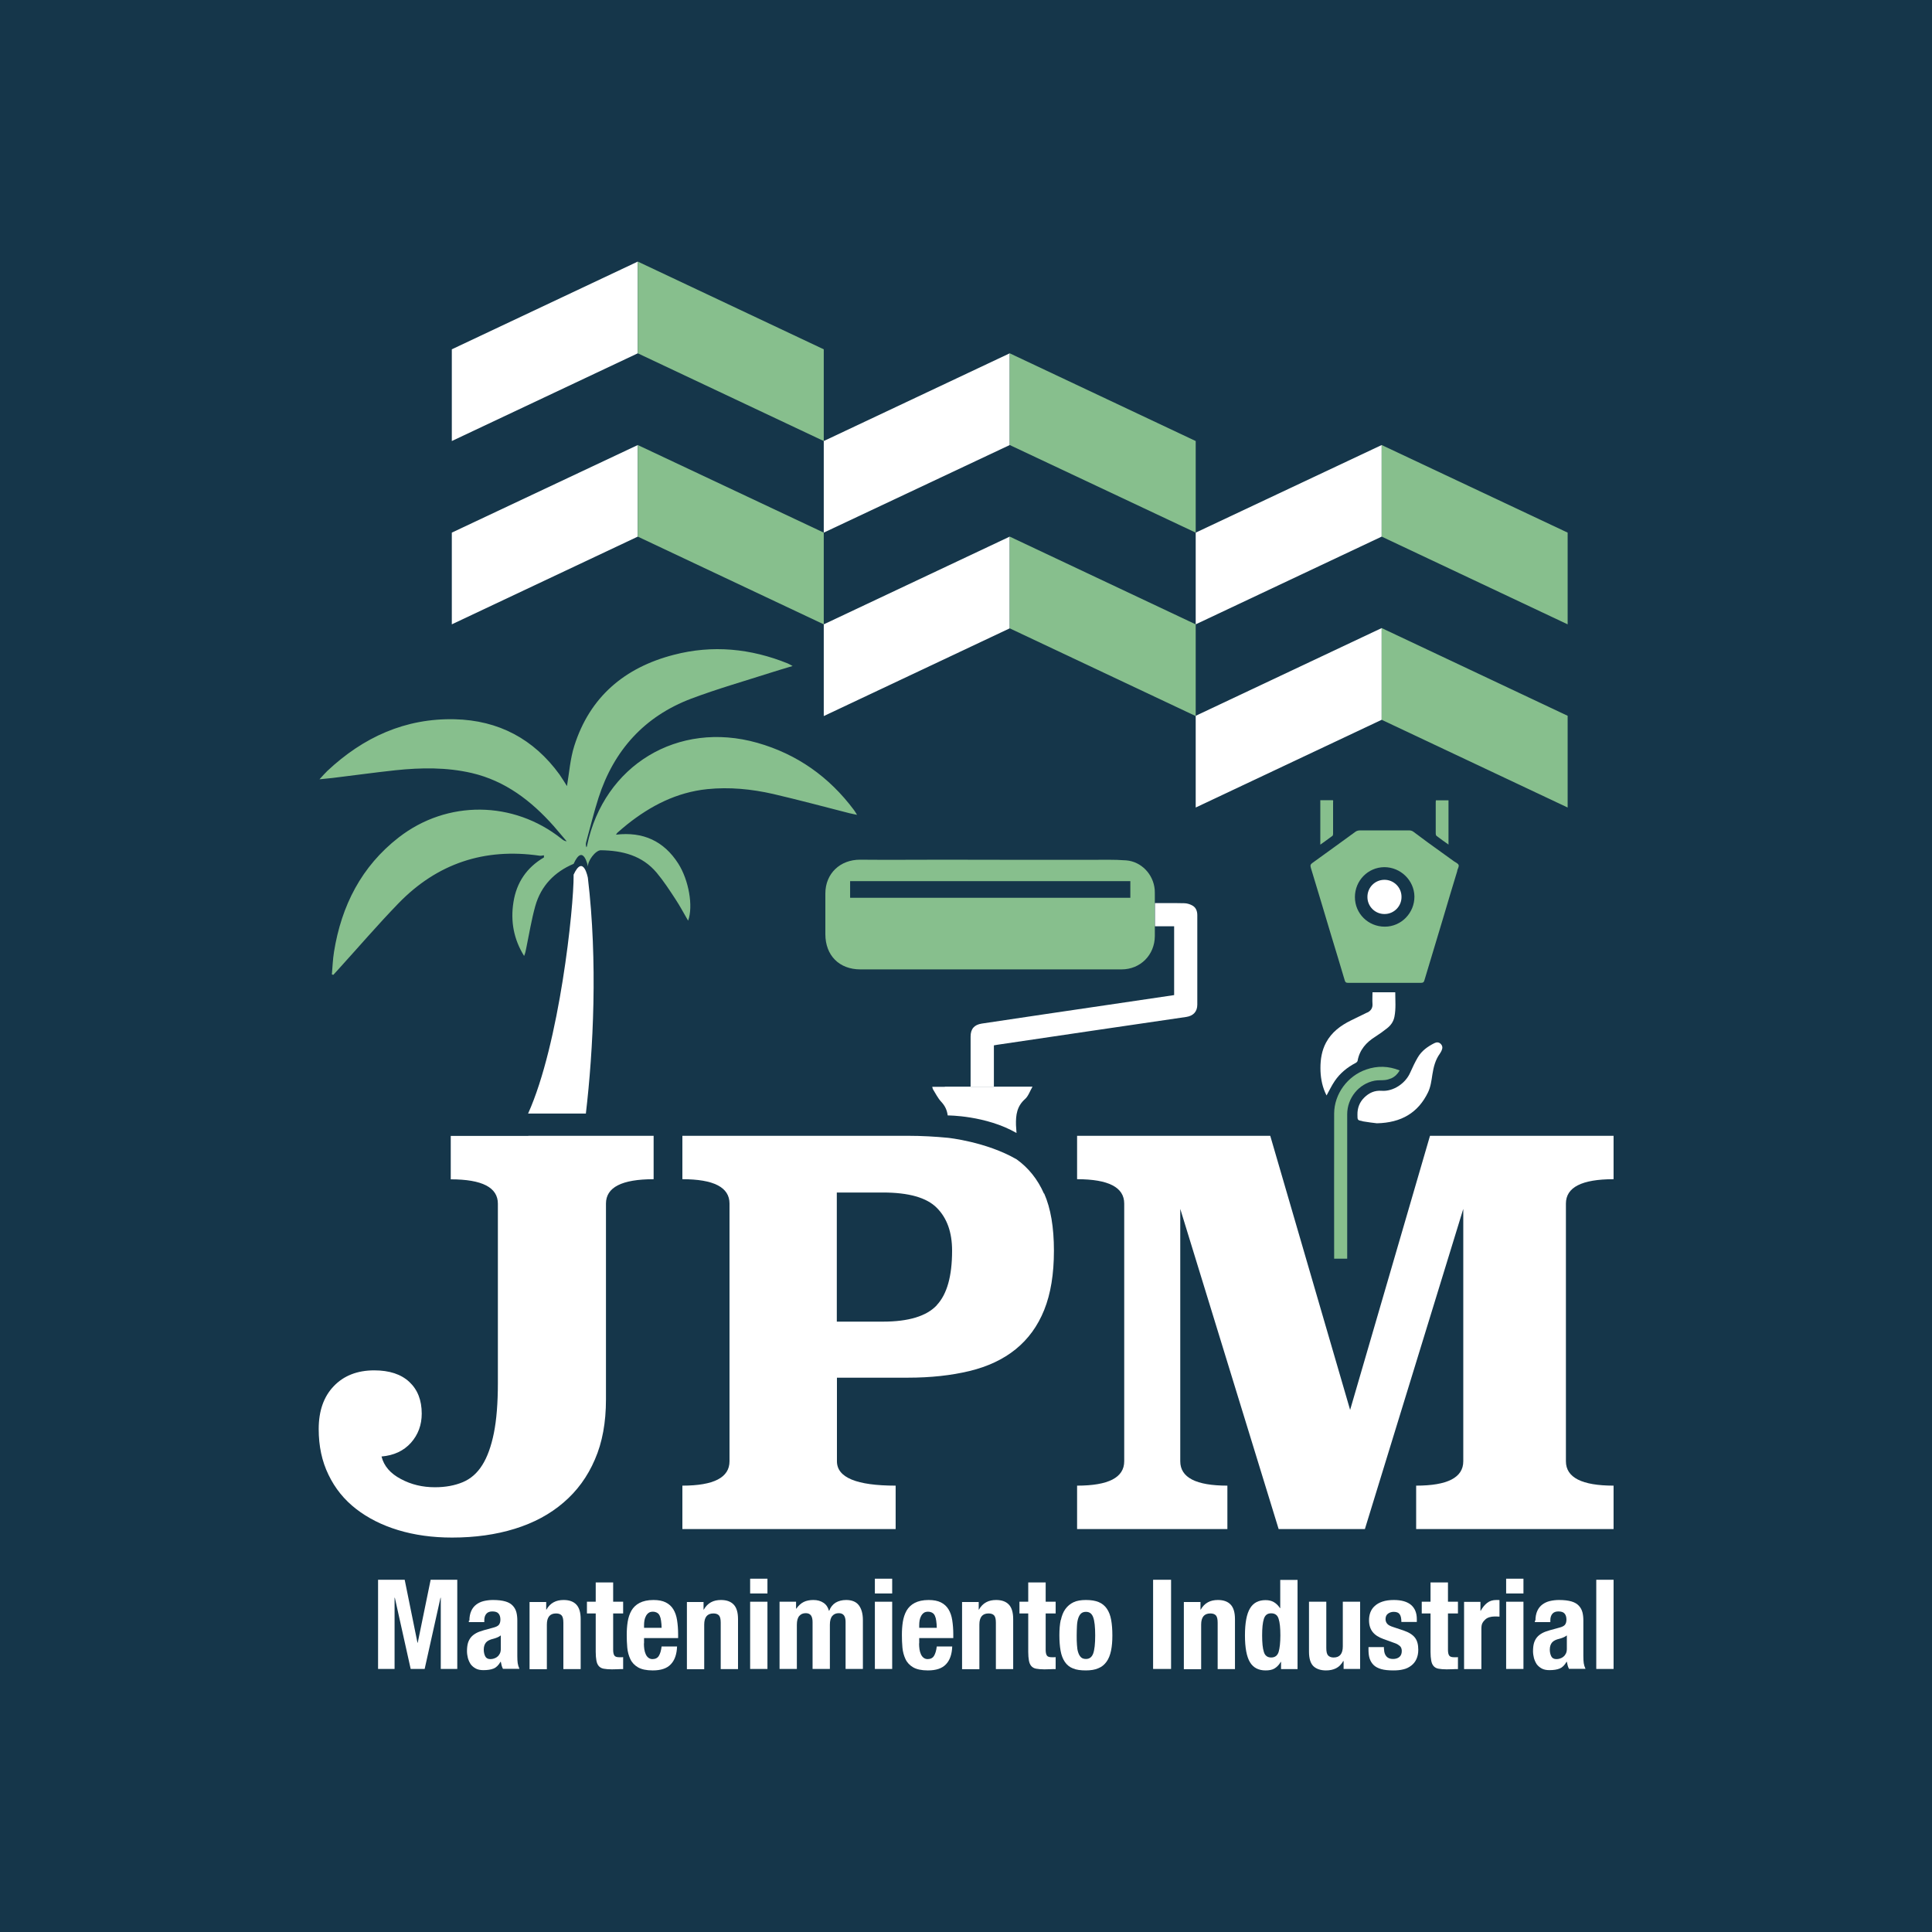 <?xml version="1.0" encoding="UTF-8"?>
<svg xmlns="http://www.w3.org/2000/svg" id="Capa_2" data-name="Capa 2" viewBox="0 0 145.13 145.13">
  <defs>
    <style>
      .cls-1 {
        fill: none;
      }

      .cls-1, .cls-2, .cls-3, .cls-4 {
        stroke-width: 0px;
      }

      .cls-2 {
        fill: #87bf8d;
      }

      .cls-3 {
        fill: #15364a;
      }

      .cls-4 {
        fill: #fff;
      }
    </style>
  </defs>
  <g id="Capa_1-2" data-name="Capa 1">
    <g>
      <rect class="cls-3" width="145.13" height="145.13"></rect>
      <g>
        <path class="cls-2" d="m109.46,65.41c.04-.14.15-.31.11-.43-.04-.12-.22-.19-.35-.28-.66-.47-1.32-.95-1.97-1.42-.37-.27-.72-.54-1.09-.81-.07-.05-.18-.09-.27-.09-1.25,0-2.51,0-3.76,0-.1,0-.23.04-.31.1-1.08.78-2.15,1.57-3.23,2.34-.14.1-.18.18-.12.37.51,1.67,1.01,3.35,1.51,5.02.35,1.15.7,2.3,1.04,3.45.04.13.1.17.24.17.91,0,1.82,0,2.74,0h0c.91,0,1.82,0,2.74,0,.15,0,.22-.04.26-.19.47-1.57.95-3.14,1.42-4.72.35-1.18.7-2.36,1.06-3.53Zm-5.44,4.2c-1.24,0-2.24-.98-2.24-2.22,0-1.24.98-2.24,2.21-2.25,1.22,0,2.24.99,2.26,2.2.01,1.24-.99,2.27-2.22,2.27Z"></path>
        <path class="cls-4" d="m103.98,66.09c-.71.01-1.27.59-1.26,1.3,0,.71.59,1.28,1.29,1.27.71,0,1.28-.59,1.27-1.29,0-.72-.59-1.29-1.3-1.28Z"></path>
        <path class="cls-2" d="m100.15,60.22s0-.06-.02-.11h-.95v3.34c.32-.23.62-.44.91-.66.04-.03.05-.1.05-.16,0-1.31,0-1.11,0-2.41Z"></path>
        <path class="cls-2" d="m108.81,63.45v-3.33h-.95s-.01.11-.01.16c0,1.27,0,1.04,0,2.31,0,.07.01.16.06.2.29.22.58.43.91.66Z"></path>
        <g>
          <path class="cls-4" d="m102.72,76.05c-.41.21-.84.4-1.25.61-.77.38-1.44.88-1.86,1.66-.32.6-.42,1.25-.42,1.91,0,.63.1,1.25.35,1.83.04.08.08.16.11.23.2-.36.38-.74.61-1.08.4-.59.94-1.03,1.57-1.36.06-.03.14-.1.15-.16.15-.83.65-1.39,1.34-1.82.3-.19.59-.4.88-.63.28-.22.48-.5.55-.87.12-.61.06-1.22.06-1.83h-1.71c0,.31-.02.59,0,.88.02.31-.13.51-.38.64Z"></path>
          <path class="cls-4" d="m102.35,84.23c.4.07.82.12,1.08.15,1.85-.04,3.1-.8,3.84-2.32.2-.41.26-.89.33-1.35.09-.56.22-1.09.56-1.56.05-.07.09-.15.13-.23.08-.18.09-.34-.06-.5-.15-.15-.32-.14-.48-.06-.5.25-.95.57-1.24,1.06-.22.37-.4.76-.58,1.16-.35.8-1.26,1.42-2.13,1.36-.54-.04-.95.15-1.31.5-.36.35-.53.79-.52,1.3,0,.4,0,.41.38.48Z"></path>
        </g>
        <path class="cls-2" d="m103.26,81.18c.26-.05.53-.02.79-.05.16-.02.32-.07.47-.13.26-.12.47-.32.62-.59-.84-.34-1.67-.36-2.51-.07-1.4.48-2.4,1.83-2.41,3.3-.01,2.18,0,8.62,0,10.8,0,.03,0,.06,0,.11h.98c0-.09,0-.16,0-.24,0-2.11,0-8.49,0-10.6,0-1.23.87-2.3,2.06-2.53Z"></path>
        <path class="cls-4" d="m121.21,88.58v-3.26h-13.79l-6,20.59-6-20.59h-14.51v3.26c2.36,0,3.54.61,3.54,1.83v19.36c0,1.22-1.18,1.83-3.54,1.83v3.26h11.29v-3.26c-2.36,0-3.54-.61-3.54-1.83v-18.96l7.39,24.05h6.48l7.39-24.05v18.96c0,1.22-1.18,1.83-3.54,1.83v3.26h14.83v-3.26c-2.38,0-3.58-.61-3.58-1.83v-19.36c0-1.22,1.19-1.83,3.58-1.83Z"></path>
        <path class="cls-4" d="m39.68,85.33h-5.82v3.26c2.36,0,3.54.61,3.54,1.83v13.47c0,1.51-.1,2.76-.3,3.76-.2.99-.49,1.8-.87,2.4-.38.61-.87,1.04-1.47,1.29-.6.25-1.29.38-2.09.38-.93,0-1.78-.2-2.56-.62-.78-.41-1.27-.97-1.45-1.69.93-.08,1.66-.42,2.21-1.03.54-.61.81-1.34.81-2.19,0-1.01-.31-1.8-.93-2.38-.62-.58-1.5-.87-2.64-.87-1.27,0-2.29.4-3.04,1.19-.76.79-1.13,1.87-1.13,3.22,0,1.27.24,2.42.74,3.44.49,1.02,1.18,1.87,2.07,2.56.89.69,1.94,1.22,3.16,1.59,1.22.37,2.57.56,4.05.56,1.72,0,3.29-.22,4.71-.66,1.42-.44,2.64-1.09,3.66-1.97,1.02-.87,1.81-1.95,2.36-3.24.56-1.28.83-2.79.83-4.51v-14.71c0-1.22,1.19-1.83,3.58-1.83v-3.26h-9.4Z"></path>
        <path class="cls-4" d="m78.42,89.66c-.47-1.07-1.16-1.93-2.05-2.57-2.3-1.33-5.17-1.62-5.17-1.62-.94-.09-1.94-.15-3.01-.15h-16.93v3.26c2.36,0,3.54.61,3.54,1.83v19.36c0,1.22-1.18,1.83-3.54,1.83v3.26h16.02v-3.26c-2.94,0-4.41-.61-4.41-1.83v-6.28h5.33c1.72,0,3.26-.17,4.63-.5,1.36-.33,2.52-.87,3.46-1.63.94-.76,1.66-1.74,2.15-2.96.49-1.22.73-2.7.73-4.45s-.24-3.18-.73-4.29Zm-8.05,8.39c-.77.82-2.12,1.23-4.05,1.23h-3.46v-9.7h3.46c1.93,0,3.29.38,4.05,1.15.77.77,1.15,1.84,1.15,3.22,0,1.91-.38,3.27-1.15,4.09Z"></path>
        <polygon class="cls-4" points="33.94 26.24 33.94 33.13 47.91 26.54 47.91 19.65 33.94 26.24"></polygon>
        <polygon class="cls-2" points="61.88 26.24 47.91 19.65 47.91 26.54 61.88 33.13 61.88 26.24"></polygon>
        <polygon class="cls-4" points="33.94 40.01 33.94 46.9 47.91 40.31 47.91 33.43 33.94 40.01"></polygon>
        <polygon class="cls-2" points="61.88 40.01 47.91 33.43 47.91 40.31 61.88 46.9 61.88 40.01"></polygon>
        <polygon class="cls-4" points="61.88 33.13 61.88 40.01 75.85 33.43 75.85 26.54 61.88 33.13"></polygon>
        <polygon class="cls-2" points="89.82 33.13 75.85 26.54 75.85 33.43 89.82 40.01 89.82 33.13"></polygon>
        <polygon class="cls-4" points="89.82 40.01 89.82 46.9 103.79 40.31 103.79 33.43 89.82 40.01"></polygon>
        <polygon class="cls-2" points="117.76 40.01 103.79 33.43 103.79 40.31 117.76 46.9 117.76 40.01"></polygon>
        <polygon class="cls-4" points="61.88 46.9 61.88 53.79 75.85 47.2 75.85 40.31 61.88 46.9"></polygon>
        <polygon class="cls-2" points="89.82 46.9 75.85 40.31 75.85 47.2 89.82 53.79 89.82 46.9"></polygon>
        <polygon class="cls-4" points="89.82 53.77 89.82 60.66 103.79 54.07 103.79 47.18 89.82 53.77"></polygon>
        <polygon class="cls-2" points="117.76 53.77 103.79 47.18 103.79 54.07 117.76 60.66 117.76 53.77"></polygon>
        <path class="cls-1" d="m63.85,66.2c0,.43,0,.83,0,1.25,7.03,0,14.03,0,21.05,0,0-.43,0-.83,0-1.25-7.03,0-14.03,0-21.05,0Z"></path>
        <path class="cls-4" d="m70.98,81.64c-.32,0-.63,0-.95,0,.02.08.03.14.05.18.2.32.37.67.62.94.29.31.44.63.49,1.03,0,0,2.86-.01,5.17,1.32-.01-.3-.03-.3-.04-.59-.02-.77.07-1.42.68-1.96.24-.21.36-.58.56-.93-.1,0-.19,0-.28,0h-6.31Z"></path>
        <path class="cls-2" d="m86.74,66.82c-.1-1.14-1-2.1-2.14-2.19-.91-.07-1.83-.04-2.74-.04-1.6,0-3.2,0-4.8,0-2.06,0-4.12-.01-6.18-.01-2.09,0-4.17.02-6.26,0-1.51-.01-2.62,1.04-2.62,2.54,0,1.02,0,2.03,0,3.05,0,1.6,1.04,2.65,2.63,2.65,1.78,0,3.56,0,5.33,0,4.76,0,9.52,0,14.29,0,1.42,0,2.49-1.09,2.5-2.5v-3.03c0-.16,0-.33-.01-.49Zm-22.88.62c0-.42,0-.81,0-1.25,7.02,0,14.02,0,21.05,0,0,.42,0,.81,0,1.25-7.02,0-14.02,0-21.05,0Z"></path>
        <path class="cls-4" d="m74.64,78.53c.11-.02.2-.04.29-.05,4.73-.7,9.46-1.4,14.19-2.09.52-.08.82-.4.82-.92,0-2.24,0-4.48,0-6.72,0-.29-.09-.56-.34-.71-.18-.11-.4-.18-.61-.19-.74-.02-1.48,0-2.23-.01,0-.18,0-.36,0-.54v3.03s0-.02,0-.03c0-.23,0-.47,0-.72.49,0,.96,0,1.44,0,0,1.74,0,3.45,0,5.17-1.64.24-3.26.48-4.87.72-3.19.47-6.39.94-9.58,1.42-.57.09-.84.4-.84.98,0,.48,0,.96,0,1.44,0,.77,0,1.54,0,2.32-.64,0-1.28,0-1.91,0h0s6.31,0,6.31,0c-.93,0-1.78,0-2.65,0,0-1.05,0-2.08,0-3.11Z"></path>
        <path class="cls-4" d="m43.09,65.73c.02,2.42-1.06,12.68-3.42,17.92h4.34c.56-4.78.9-11.42.15-17.71,0,0-.34-1.83-1.08-.22Z"></path>
        <path class="cls-2" d="m64.15,60.85c-1.86-2.49-4.27-4.2-7.26-5.05-5.96-1.69-11.53,1.68-12.79,7.72,0,.05-.03.09-.05.13-.05-.14-.05-.27-.02-.39.31-1.11.58-2.24.93-3.33,1.15-3.57,3.45-6.12,6.97-7.45,1.97-.74,4-1.32,6-1.96.5-.16,1.01-.31,1.61-.49-.19-.1-.27-.15-.36-.19-2.79-1.13-5.66-1.41-8.57-.65-3.68.95-6.3,3.15-7.47,6.84-.31.98-.38,2.03-.55,3.02-.16-.25-.35-.57-.56-.87-1.94-2.67-4.58-4.07-7.86-4.15-3.73-.09-6.88,1.35-9.58,3.88-.18.17-.34.36-.59.63.41-.04.7-.07.98-.1,1.58-.19,3.15-.41,4.73-.58,1.92-.2,3.83-.23,5.73.21,2.52.59,4.47,2.09,6.15,3.98.33.38.65.77.98,1.15-.18-.02-.29-.11-.4-.2-3.6-2.86-8.57-2.92-12.21-.1-2.81,2.18-4.31,5.13-4.87,8.6-.09.56-.11,1.13-.16,1.7.04.01.08.02.11.03.13-.15.27-.29.4-.44,1.49-1.64,2.94-3.33,4.49-4.93,2.91-3,6.46-4.18,10.6-3.58.11.02.22-.02.33-.03,0,.05,0,.11,0,.16-1.3.76-2.06,1.89-2.29,3.36-.23,1.43.02,2.79.8,4.04.09-.2.12-.39.16-.58.22-1.06.39-2.13.68-3.17.43-1.52,1.44-2.56,2.88-3.17.73-1.61,1.08.22,1.08.22-.05-.42.56-1.24.96-1.24,1.62.02,3.11.39,4.2,1.69.52.62.96,1.3,1.4,1.97.34.51.62,1.05.96,1.63.4-1.08.05-3.05-.74-4.29-1.08-1.69-2.64-2.41-4.68-2.17.06-.08.08-.12.1-.14.24-.21.48-.42.73-.62,1.77-1.41,3.72-2.42,6.02-2.66,1.67-.17,3.32-.01,4.95.36,1.93.45,3.84.96,5.75,1.45.15.04.31.06.56.12-.12-.19-.17-.28-.23-.36Z"></path>
        <g>
          <path class="cls-4" d="m30.4,118.67l.96,4.73h.02l.97-4.73h2v6.7h-1.24v-5.35h-.02l-1.19,5.35h-1.05l-1.19-5.35h-.02v5.35h-1.24v-6.7h2.01Z"></path>
          <path class="cls-4" d="m35.26,121.75c0-.29.05-.54.14-.74s.22-.36.38-.48.35-.21.56-.26.45-.08.69-.08c.39,0,.7.04.94.11s.42.18.55.32c.13.14.22.3.27.49.05.19.07.4.07.62v2.66c0,.24.01.42.03.55.02.13.06.27.13.42h-1.24c-.04-.08-.08-.17-.1-.26-.02-.09-.04-.18-.06-.27h-.02c-.15.26-.32.43-.52.51s-.45.12-.77.12c-.23,0-.42-.04-.57-.12s-.28-.19-.38-.32c-.09-.14-.16-.29-.21-.46-.04-.17-.07-.34-.07-.51,0-.24.02-.44.07-.62.05-.17.13-.32.23-.44s.23-.22.39-.31.35-.15.58-.22l.73-.2c.19-.05.33-.12.4-.21s.11-.22.11-.39c0-.19-.05-.35-.14-.45-.09-.11-.25-.16-.47-.16-.2,0-.35.06-.45.18s-.15.28-.15.48v.14h-1.16v-.12Zm2.08,1.26c-.1.04-.19.07-.27.09-.26.06-.45.15-.56.28-.11.13-.17.31-.17.54,0,.19.04.36.11.5s.2.21.38.21c.09,0,.18-.01.27-.04.09-.03.18-.07.26-.14.08-.06.14-.14.19-.24.05-.1.07-.22.07-.36v-1c-.09.07-.18.12-.28.16Z"></path>
          <path class="cls-4" d="m41.03,120.32v.59h.02c.14-.25.32-.43.54-.55.22-.12.47-.17.75-.17.41,0,.73.11.95.34.22.23.33.59.33,1.1v3.75h-1.3v-3.48c0-.26-.04-.45-.13-.55-.09-.1-.23-.15-.42-.15-.46,0-.69.28-.69.84v3.35h-1.3v-5.05h1.24Z"></path>
          <path class="cls-4" d="m46.06,118.87v1.45h.75v.88h-.75v2.73c0,.2.03.34.09.43s.18.13.37.13c.05,0,.1,0,.15,0,.05,0,.1,0,.14-.01v.9c-.14,0-.28,0-.42.01-.13,0-.28.01-.43.01-.25,0-.46-.02-.62-.05s-.28-.1-.37-.21-.14-.24-.17-.41c-.03-.17-.05-.38-.05-.64v-2.89h-.66v-.88h.66v-1.45h1.3Z"></path>
          <path class="cls-4" d="m48.37,123.45c0,.15.01.3.03.44s.06.27.11.38c.05.11.12.2.2.26s.18.1.3.1c.22,0,.38-.08.48-.24.1-.16.17-.39.21-.71h1.16c-.02.59-.18,1.04-.47,1.34-.29.31-.74.46-1.36.46-.47,0-.84-.08-1.1-.23s-.46-.36-.58-.62-.2-.54-.23-.86c-.03-.32-.04-.64-.04-.96,0-.34.02-.66.07-.98.05-.31.14-.59.28-.84.14-.24.34-.44.61-.58s.61-.22,1.05-.22c.38,0,.68.06.92.18s.43.29.57.52.23.49.28.81c.05.32.08.67.08,1.06v.29h-2.56v.4Zm1.29-1.69c-.02-.15-.05-.27-.1-.38s-.11-.18-.2-.23-.19-.08-.32-.08-.24.03-.32.09c-.08.06-.15.14-.2.24-.05.1-.09.2-.11.32s-.03.24-.03.36v.2h1.32c0-.19-.02-.36-.04-.51Z"></path>
          <path class="cls-4" d="m52.85,120.32v.59h.02c.14-.25.32-.43.54-.55.22-.12.47-.17.75-.17.41,0,.73.11.95.34.22.23.33.59.33,1.1v3.75h-1.3v-3.48c0-.26-.04-.45-.13-.55-.09-.1-.23-.15-.42-.15-.46,0-.69.28-.69.84v3.35h-1.3v-5.05h1.24Z"></path>
          <path class="cls-4" d="m57.65,118.59v1.11h-1.3v-1.11h1.3Zm0,1.73v5.05h-1.3v-5.05h1.3Z"></path>
          <path class="cls-4" d="m59.8,120.32v.52h.02c.16-.23.35-.4.55-.5.2-.1.45-.15.73-.15.3,0,.55.07.76.21s.34.34.41.6h.02c.1-.27.26-.47.48-.61.22-.13.49-.2.79-.2.43,0,.75.13.95.39.2.26.31.63.31,1.12v3.67h-1.3v-3.53c0-.21-.04-.38-.12-.49-.08-.11-.21-.17-.39-.17-.21,0-.37.07-.49.21s-.18.36-.18.66v3.32h-1.3v-3.53c0-.21-.04-.38-.12-.49-.08-.11-.21-.17-.39-.17-.21,0-.37.07-.49.21s-.18.36-.18.66v3.32h-1.3v-5.05h1.24Z"></path>
          <path class="cls-4" d="m67.02,118.59v1.11h-1.3v-1.11h1.3Zm0,1.73v5.05h-1.3v-5.05h1.3Z"></path>
          <path class="cls-4" d="m69.04,123.45c0,.15.01.3.03.44s.06.27.11.38c.05.11.12.2.2.26s.18.1.3.1c.22,0,.38-.08.48-.24.1-.16.17-.39.21-.71h1.16c-.02.59-.18,1.04-.47,1.34-.29.31-.74.46-1.36.46-.47,0-.84-.08-1.1-.23s-.46-.36-.58-.62-.2-.54-.23-.86c-.03-.32-.04-.64-.04-.96,0-.34.02-.66.07-.98.05-.31.14-.59.28-.84.14-.24.34-.44.61-.58s.61-.22,1.05-.22c.38,0,.68.06.92.18s.43.29.57.52.23.49.28.81c.05.32.08.67.08,1.06v.29h-2.56v.4Zm1.29-1.69c-.02-.15-.05-.27-.1-.38s-.11-.18-.2-.23-.19-.08-.32-.08-.24.03-.32.09c-.08.06-.15.14-.2.24-.05.1-.09.2-.11.32s-.03.24-.03.36v.2h1.32c0-.19-.02-.36-.04-.51Z"></path>
          <path class="cls-4" d="m73.52,120.32v.59h.02c.14-.25.32-.43.54-.55.22-.12.47-.17.75-.17.41,0,.73.11.95.34.22.23.33.59.33,1.1v3.75h-1.3v-3.48c0-.26-.04-.45-.13-.55-.09-.1-.23-.15-.42-.15-.46,0-.69.28-.69.84v3.35h-1.3v-5.05h1.24Z"></path>
          <path class="cls-4" d="m78.55,118.87v1.45h.75v.88h-.75v2.73c0,.2.03.34.09.43s.18.13.37.13c.05,0,.1,0,.15,0,.05,0,.1,0,.14-.01v.9c-.14,0-.28,0-.42.01-.13,0-.28.01-.43.01-.25,0-.46-.02-.62-.05s-.28-.1-.37-.21-.14-.24-.17-.41c-.03-.17-.05-.38-.05-.64v-2.89h-.66v-.88h.66v-1.45h1.3Z"></path>
          <path class="cls-4" d="m79.69,121.7c.07-.33.18-.61.34-.83s.36-.39.61-.51c.25-.12.57-.17.93-.17.39,0,.71.05.97.16.26.11.46.28.61.5.15.22.26.5.32.84.06.33.09.72.09,1.16s-.03.81-.1,1.15c-.07.33-.18.61-.34.83-.16.22-.36.39-.62.49-.25.11-.56.16-.93.16-.39,0-.71-.04-.97-.15-.26-.1-.46-.27-.61-.49-.15-.22-.26-.5-.32-.84s-.09-.72-.09-1.16.03-.81.1-1.15Zm1.21,1.86c.01.22.04.41.09.56.05.16.12.28.21.37.09.09.22.13.38.13.26,0,.44-.14.54-.41.1-.28.15-.73.15-1.36s-.05-1.09-.15-1.36c-.1-.28-.28-.41-.54-.41-.16,0-.28.04-.38.13-.09.09-.16.21-.21.37-.05.16-.08.34-.09.56s-.02.46-.02.71,0,.5.02.71Z"></path>
          <path class="cls-4" d="m86.62,118.67h1.35v6.7h-1.35v-6.7Z"></path>
          <path class="cls-4" d="m90.18,120.32v.59h.02c.14-.25.32-.43.54-.55.22-.12.47-.17.75-.17.41,0,.73.11.95.34.22.23.33.59.33,1.1v3.75h-1.3v-3.48c0-.26-.04-.45-.13-.55-.09-.1-.23-.15-.42-.15-.46,0-.69.28-.69.84v3.35h-1.3v-5.05h1.24Z"></path>
          <path class="cls-4" d="m96.21,124.84c-.14.24-.31.4-.48.5s-.4.14-.66.14c-.53,0-.92-.2-1.17-.61-.25-.41-.38-1.08-.38-2.02s.13-1.62.38-2.03c.25-.42.64-.62,1.17-.62.24,0,.45.05.62.15.17.1.33.25.46.45h.02v-2.12h1.3v6.7h-1.24v-.54h-.02Zm-1.27-.75c.08.28.27.42.55.42s.47-.14.56-.42c.08-.28.13-.69.13-1.24s-.04-.97-.13-1.24c-.08-.28-.27-.42-.56-.42s-.46.14-.55.42-.13.69-.13,1.24.04.97.13,1.24Z"></path>
          <path class="cls-4" d="m100.9,124.78c-.14.25-.32.43-.54.54-.22.11-.47.16-.75.16-.41,0-.73-.11-.95-.32-.22-.22-.33-.58-.33-1.09v-3.75h1.3v3.48c0,.26.04.45.13.55.09.1.23.16.42.16.46,0,.69-.28.69-.84v-3.35h1.3v5.05h-1.24v-.59h-.02Z"></path>
          <path class="cls-4" d="m103.97,123.89c0,.22.06.4.17.53.12.14.28.2.5.2.2,0,.36-.05.48-.15s.18-.25.18-.45c0-.16-.05-.29-.14-.37-.09-.08-.2-.15-.33-.2l-.91-.33c-.36-.13-.63-.3-.81-.53s-.27-.52-.27-.88c0-.21.03-.4.1-.59.07-.18.18-.35.33-.48.15-.14.34-.25.58-.33.24-.08.52-.12.85-.12.59,0,1.02.13,1.31.38.28.25.42.6.42,1.06v.21h-1.16c0-.26-.04-.46-.13-.58-.08-.12-.23-.18-.45-.18-.16,0-.31.05-.43.14s-.18.23-.18.41c0,.13.04.24.12.34s.23.18.45.25l.78.26c.41.14.69.32.86.54.17.22.25.52.25.91,0,.27-.05.5-.14.7s-.22.36-.39.49c-.17.13-.36.23-.59.28-.23.06-.48.08-.76.08-.36,0-.67-.03-.91-.1s-.43-.17-.57-.31-.24-.31-.3-.5-.08-.42-.08-.66v-.18h1.16v.17Z"></path>
          <path class="cls-4" d="m108.77,118.87v1.45h.75v.88h-.75v2.73c0,.2.03.34.09.43s.18.13.37.13c.05,0,.1,0,.15,0,.05,0,.1,0,.14-.01v.9c-.14,0-.28,0-.42.01-.13,0-.28.01-.43.01-.25,0-.46-.02-.62-.05s-.28-.1-.37-.21-.14-.24-.17-.41c-.03-.17-.05-.38-.05-.64v-2.89h-.66v-.88h.66v-1.45h1.3Z"></path>
          <path class="cls-4" d="m111.21,120.32v.68h.02c.13-.24.29-.44.48-.59.19-.15.42-.22.69-.22.04,0,.08,0,.12,0s.08,0,.12.01v1.24c-.07,0-.14-.01-.2-.01s-.13,0-.2,0c-.11,0-.23.02-.34.05-.11.03-.22.08-.31.16s-.17.17-.23.28-.08.26-.08.43v3.03h-1.3v-5.05h1.24Z"></path>
          <path class="cls-4" d="m114.44,118.59v1.11h-1.3v-1.11h1.3Zm0,1.73v5.05h-1.3v-5.05h1.3Z"></path>
          <path class="cls-4" d="m115.34,121.75c0-.29.05-.54.14-.74s.22-.36.38-.48.35-.21.56-.26.45-.08.69-.08c.39,0,.7.04.94.11s.42.18.55.32c.13.14.22.3.27.49.05.19.07.4.07.62v2.66c0,.24.01.42.03.55.02.13.06.27.13.42h-1.24c-.04-.08-.08-.17-.1-.26-.02-.09-.04-.18-.06-.27h-.02c-.15.26-.32.43-.52.51s-.45.12-.77.12c-.23,0-.42-.04-.57-.12s-.28-.19-.38-.32c-.09-.14-.16-.29-.21-.46-.04-.17-.07-.34-.07-.51,0-.24.02-.44.07-.62.05-.17.13-.32.23-.44s.23-.22.39-.31.35-.15.58-.22l.73-.2c.19-.05.33-.12.4-.21s.11-.22.11-.39c0-.19-.05-.35-.14-.45-.09-.11-.25-.16-.47-.16-.2,0-.35.06-.45.18s-.15.28-.15.48v.14h-1.16v-.12Zm2.08,1.26c-.1.04-.19.07-.27.09-.26.06-.45.15-.56.28-.11.13-.17.31-.17.54,0,.19.04.36.11.5s.2.21.38.21c.09,0,.18-.01.27-.04.09-.03.18-.07.26-.14.08-.06.14-.14.19-.24.05-.1.07-.22.07-.36v-1c-.09.07-.18.12-.28.16Z"></path>
          <path class="cls-4" d="m121.21,118.67v6.7h-1.3v-6.7h1.3Z"></path>
        </g>
      </g>
    </g>
  </g>
</svg>
